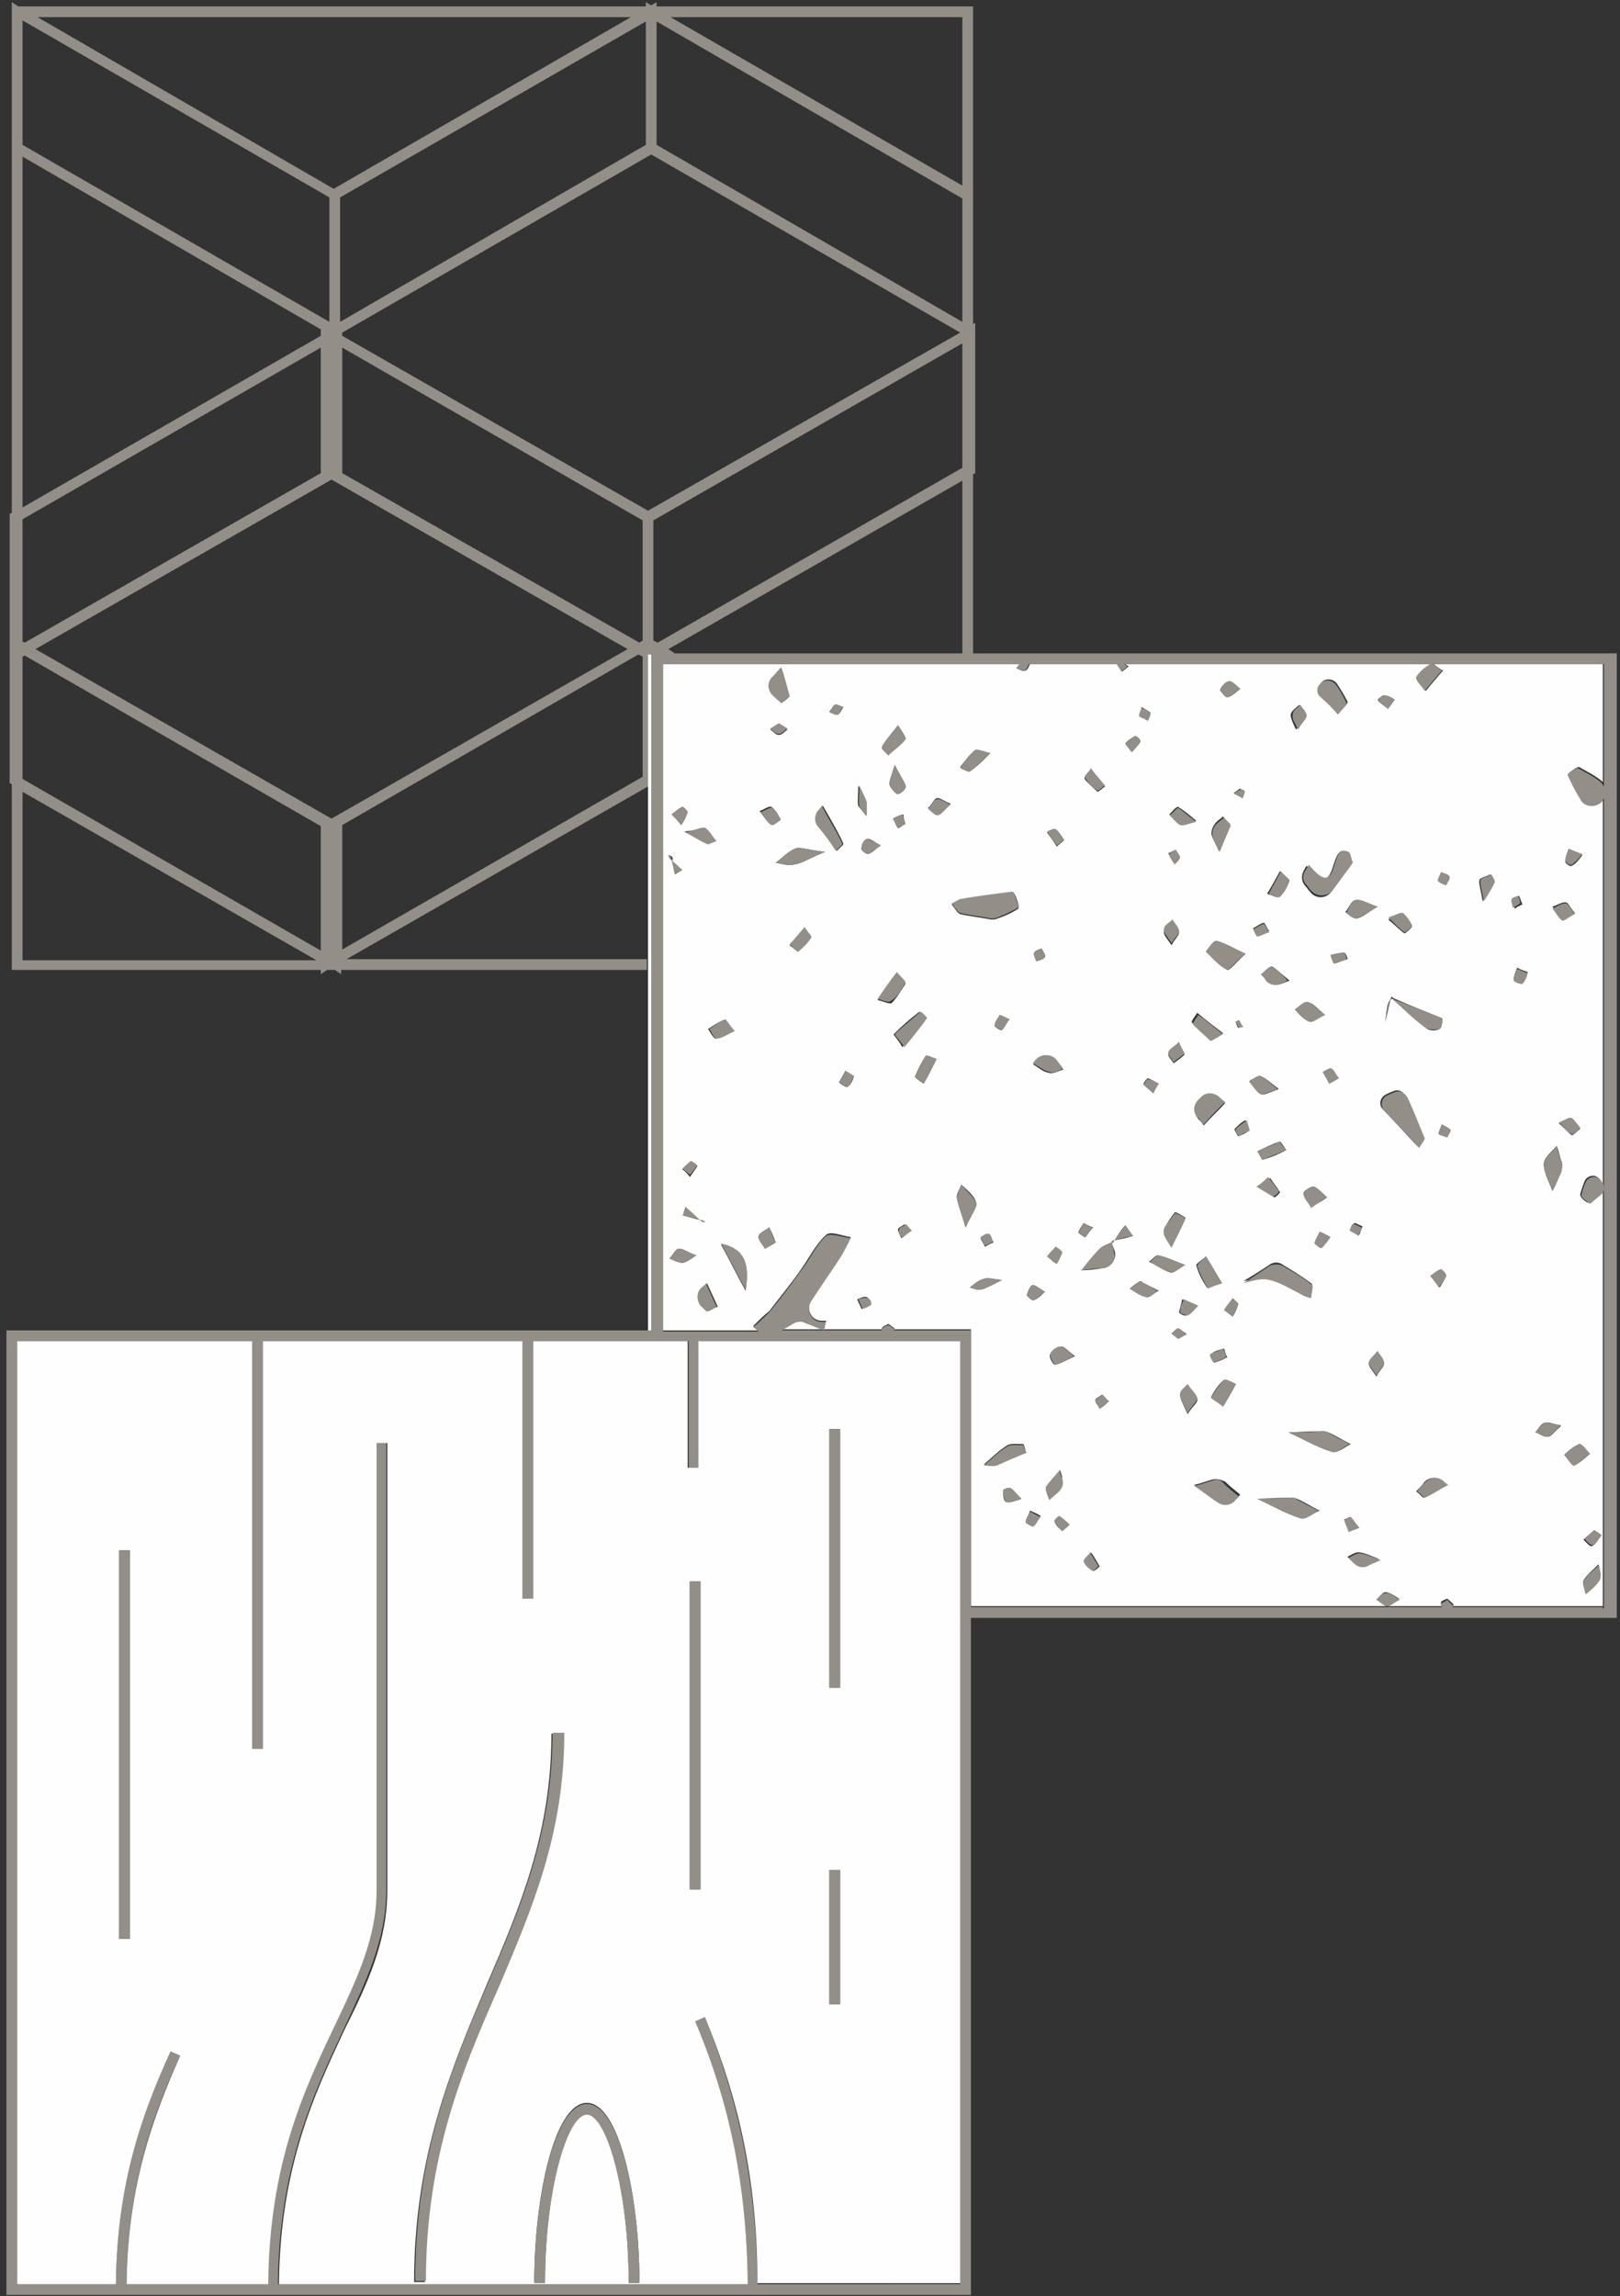 <?xml version="1.0" encoding="UTF-8"?>
<svg xmlns="http://www.w3.org/2000/svg" xmlns:xlink="http://www.w3.org/1999/xlink" x="0px" y="0px" viewBox="0 0 151 214" style="enable-background:new 0 0 151 214;" xml:space="preserve">
<rect x="0" y="0" width="151" height="214" fill="#333333" stroke="none"/>
<g>
	<polygon style="fill:none;" points="2.1,73.8 2.1,89.5 29.5,89.5  "></polygon>
	<polygon style="fill:none;" points="30.9,44.7 3.3,60.5 30.9,76.3 58.5,60.5  "></polygon>
	<polygon style="fill:none;" points="59.9,48.5 31.9,32.4 31.9,44.1 59.6,59.9 59.9,59.7 59.9,59.1  "></polygon>
	<polygon style="fill:none;" points="89.7,18.4 61.2,2 61.2,13.5 89.7,30  "></polygon>
	<polygon style="fill:none;" points="62.9,60.9 89.7,60.9 89.7,44.8 62.3,60.5  "></polygon>
	<polygon style="fill:none;" points="89.7,17.3 89.7,1.6 62.5,1.6  "></polygon>
	<polygon style="fill:none;" points="58.8,1.6 3.5,1.6 31.2,17.6  "></polygon>
	<polygon style="fill:none;" points="2.1,59.8 2.3,59.9 29.9,44.1 29.9,32.4 2.1,48.4  "></polygon>
	<polygon style="fill:none;" points="29.9,30.7 2.1,14.6 2.1,47.2 29.9,31.3  "></polygon>
	<polygon style="fill:none;" points="89.7,43.6 89.7,32 60.9,48.5 60.9,59.1 60.9,59.7 61.3,59.9  "></polygon>
	<polygon style="fill:none;" points="29.9,76.9 2.3,61.1 2.1,61.2 2.1,72.6 29.9,88.6  "></polygon>
	<path style="fill:none;" d="M149.6,73.3V61.9h-0.2V73C149.5,73.1,149.6,73.2,149.6,73.3z"></path>
	<path style="fill:none;" d="M149.6,74.4C149.5,74.4,149.5,74.5,149.6,74.4c-0.1,0.1-0.1,0.1-0.1,0.2v35.9c0,0.1,0,0.2,0,0.4v38.9h0.2V74.2   C149.6,74.3,149.6,74.4,149.6,74.4z"></path>
	<polygon style="fill:none;" points="31.7,30 60.2,13.5 60.2,2 31.7,18.4  "></polygon>
	<polygon style="fill:none;" points="59.9,61.9 59.9,61.3 59.6,61.1 31.9,76.9 31.9,88.6 59.9,72.5  "></polygon>
	<polygon style="fill:none;" points="60.4,73.4 32.3,89.5 60.4,89.5 60.4,73.4  "></polygon>
	<polygon style="fill:none;" points="30.7,30 30.7,18.4 2.1,1.9 2.1,13.5  "></polygon>
	<polygon style="fill:none;" points="60.7,14.3 31.9,31 31.9,31.3 60.4,47.6 89.5,31  "></polygon>
	<path style="fill:#FEFEFE;" d="M149.2,111.2c-0.3,0.3-0.7,0.6-1.1,0.9c-0.1,0.1-0.9-0.5-0.8-0.8c0.1-0.4,0.2-0.7,0.4-1.2   c0.2-0.5,0.9-0.7,1.3-0.3c0,0,0.1,0.1,0.1,0.1c0.1,0.1,0.2,0.3,0.3,0.5V74.6c-0.5,0.7-1.6,0.6-2-0.2c-0.5-0.8-0.8-1.5-1.2-2.3   c0,0,0.8-0.7,1-0.6c0.7,0.4,1.5,0.8,2.1,1.3c0,0,0.1,0.1,0.1,0.1V61.9h-15.8c0.2,0.1,0.5,0.4,0.9,0.6c-0.7,0.8-1.2,1.4-1.6,1.9   c-0.3-0.4-1-1-0.8-1.3c0.2-0.5,0.8-0.9,1.3-1.2h-28.5c0.1,0.1,0.2,0.1,0.3,0.2c-0.2,0.2-0.4,0.3-0.6,0.5c-0.1-0.2-0.3-0.4-0.4-0.7   h-8.2c-0.1,0.2-0.2,0.5-0.4,0.6c-0.3,0.1-0.6-0.1-0.8-0.2c0.1-0.1,0.2-0.3,0.3-0.4H61.8V124h8.9c-0.2-0.1-0.3-0.3-0.5-0.4   c0.5-0.5,1-1,1.5-1.4v0c1-1.3,2-2.5,2.9-3.8c0.8-1.1,1.4-2.4,2.4-3.3c0.4-0.4,1.5,0.1,2.3,0.2c-0.3,0.6-0.6,1.2-0.9,1.7   c-0.9,1.4-1.9,2.8-2.8,4.2c-0.5,0.8,0,1.9,1,1.9c0.1,0,0.3,0,0.4,0c-0.1,0.3-0.1,0.5-0.2,0.8c-0.6-0.2-1.2-0.5-1.8-0.7   c-0.4-0.1-0.8-0.1-1.1,0.1c-0.3,0.2-0.6,0.4-1,0.6h9.3c0,0,0-0.1,0-0.1c0.1-0.2,0.4-0.3,0.6-0.4c0.2,0.1,0.4,0.3,0.6,0.4   c0,0-0.1,0.1-0.1,0.1h7.2v25.8h43.9c0-0.1-0.1-0.2-0.1-0.3c0-0.2,0.4-0.3,0.6-0.4c0.2,0.2,0.5,0.4,0.6,0.6   c-0.1,0.1-0.1,0.1-0.2,0.1h14.1v-38.9C149.4,111,149.3,111.1,149.2,111.2z M134.3,81.3c0.3,0.1,0.7,0.2,0.8,0.4   c0.1,0.2-0.2,0.5-0.3,0.8c-0.3-0.1-0.6-0.2-0.7-0.4C134.1,81.9,134.3,81.6,134.3,81.3z M134.4,94.9c0.1,0,0,0.9-0.2,1   c-0.4,0.2-1,0.2-1.3-0.1c-1.1-0.8-2.1-1.8-3.1-2.7c-0.1,0-0.1,0-0.1-0.1c0,0.1,0,0.1-0.1,0.1c-0.1,0.7-0.3,1.4-0.5,2.2   c0.1-0.5,0.1-1,0.2-1.5c0.1-0.3,0.2-0.5,0.3-0.7c0,0,0,0,0,0c0-0.1,0.1-0.1,0.1-0.2c0.1,0,0.1,0.1,0.1,0.1   C131.4,93.7,132.9,94.3,134.4,94.9z M134.3,118.3c0.1,0,0.5,0.4,0.5,0.6c-0.1,0.3-0.3,0.6-0.6,1.1c-0.4-0.5-0.6-0.8-0.8-1.1   C133.6,118.7,134,118.4,134.3,118.3z M132.7,106c0.1,0.2-0.3,0.6-0.5,0.9c-1.1-1.1-2.1-2.3-3.3-3.5c-0.4-0.4-0.3-1.1,0.3-1.4   c0.2-0.1,0.4-0.2,0.7-0.3c0.4-0.2,0.9,0,1.1,0.5C131.6,103.5,132.2,104.7,132.7,106z M130.8,85.2c0.3,0.2,0.6,0.6,0.8,1.1   c0.1,0.1-0.6,0.7-0.7,0.7c-0.4-0.3-0.8-0.7-1.5-1.3C130.1,85.4,130.6,85.1,130.8,85.2z M129,64.8c0.3,0,0.6,0.3,1,0.4   c-0.3,0.4-0.4,0.6-0.6,0.8c-0.3-0.3-0.6-0.5-1-0.8C128.6,65.1,128.8,64.8,129,64.8z M129,127.1c0,0.3-0.4,0.6-0.7,1.2   c-0.4-0.6-0.8-1-0.7-1.3c0.1-0.4,0.5-0.6,0.8-0.9C128.6,126.4,129,126.7,129,127.1z M126.3,83.9c0.4-0.1,1,0.3,2.1,0.6   c-1,0.6-1.4,1-1.9,1.1c-0.3,0.1-0.8-0.4-1.1-0.6C125.7,84.7,125.9,84,126.3,83.9z M127,114.3c-0.1,0.3-0.2,0.5-0.3,0.8   c-0.3-0.1-0.6-0.3-0.8-0.5c0-0.1,0.2-0.6,0.4-0.6C126.4,114,126.7,114.2,127,114.3z M122.5,110.6c0.4,0.2,0.8,0.7,1.2,1   c-0.4,0.3-0.8,0.5-1.5,0.9c-0.3-0.5-0.7-0.9-0.7-1.3C121.5,111,122.3,110.5,122.5,110.6z M120.7,94.1c0.4-0.3,0.8-0.7,1.2-0.7   c0.5,0.1,0.9,0.6,1.6,1.2c-0.8,0.3-1.2,0.7-1.5,0.6C121.5,95,121.1,94.5,120.7,94.1z M123,114.8c0.5,0.2,0.8,0.4,1,0.5   c-0.3,0.3-0.5,0.7-0.8,1c-0.1,0.1-0.6-0.3-0.6-0.4C122.7,115.5,122.9,115.2,123,114.8z M123.9,101c-0.2-0.4-0.4-0.7-0.6-1.1   c0.3-0.1,0.6-0.4,0.8-0.3c0.3,0.2,0.4,0.6,0.7,0.9C124.5,100.6,124.3,100.8,123.9,101z M124.4,89.8c-0.1,0-0.2-0.4-0.3-0.8   c0.4-0.1,0.8-0.2,1.2-0.2c0.1,0,0.3,0.4,0.3,0.6C125.2,89.5,124.8,89.7,124.4,89.8z M123.2,63.6c0,0,0.1-0.1,0.1-0.1   c0.4-0.3,1-0.2,1.3,0.2c0.4,0.6,0.7,1.1,1,1.7c0.1,0.2-0.6,0.7-0.8,1.1c-0.5-0.5-1-1.1-1.6-1.7C122.8,64.5,122.8,64,123.2,63.6z    M124.8,79.5c0.1-0.2,0.6-0.1,0.8,0c0.2,0.1,0.2,0.5,0.4,1c-0.6,0.8-1.2,1.7-1.9,2.6c-0.5,0.7-1.5,0.7-2,0   c-0.2-0.2-0.3-0.4-0.5-0.6c-0.3-0.4-0.3-0.9-0.1-1.3c0.1-0.2,0.2-0.4,0.3-0.5C124.3,83.6,124,80.4,124.8,79.5z M121.1,65.7   c0.3,0.4,0.6,0.7,0.6,1c0,0.4-0.4,0.7-0.9,1.3c-0.3-0.6-0.5-1.1-0.5-1.4C120.4,66.2,120.9,65.9,121.1,65.7z M119.3,81.2   c0.5,0.5,0.9,0.8,0.8,0.9c-0.2,0.5-0.5,1.1-0.9,1.5c-0.2,0.1-0.7-0.2-1.1-0.3C118.5,82.7,118.8,82.1,119.3,81.2z M117.7,108.1   c-0.1,0-0.3-0.5-0.5-0.8c0.7-0.3,1.4-0.7,2.1-0.9c0.1,0,0.3,0.4,0.6,0.8C119.1,107.6,118.4,107.9,117.7,108.1z M119.3,111.1   c0.1,0-0.4,0.5-0.5,0.5c-0.5-0.3-1-0.6-1.5-0.9c0.3-0.2,0.6-0.5,1.1-0.9C118.7,110.3,119,110.6,119.3,111.1z M119.4,91.7   c-0.5,0.2-1,0-1.3-0.3c-0.2-0.2-0.3-0.4-0.5-0.6c0.3-0.3,0.8-0.8,1-0.7c0.6,0.4,1.1,0.9,1.6,1.3C119.9,91.5,119.7,91.6,119.4,91.7z    M117.8,86c0.1,0,0.3,0.5,0.5,0.8c-0.4,0.2-0.7,0.4-1.1,0.4c-0.1,0-0.3-0.4-0.4-0.7C117.1,86.4,117.4,86.1,117.8,86z M117.5,100.3   c0.5,0.2,0.9,0.6,1.7,1.2c-0.8,0.3-1.4,0.6-1.6,0.5c-0.4-0.3-0.7-0.8-1.1-1.3C116.8,100.6,117.3,100.2,117.5,100.3z M116.4,105.4   c-0.3,0.2-0.6,0.4-1,0.5c-0.1-0.2-0.4-0.6-0.3-0.7c0.3-0.3,0.6-0.6,1-0.8C116.2,104.7,116.3,104.9,116.4,105.4z M111.6,102.7   c0.1-0.1,0.3-0.3,0.4-0.4c0.4-0.4,1.1-0.4,1.6,0c0.2,0.2,0.4,0.3,0.6,0.5c-0.6,0.7-1.3,1.3-2,2.1c-0.1-0.2-0.3-0.4-0.5-0.6   C111.3,103.8,111.2,103.1,111.6,102.7z M111.6,121.7c-0.4,0.4-0.7,0.7-1,0.9c-0.2,0.1-0.7-0.2-0.7-0.3c0.1-0.4,0.2-0.8,0.3-1.2   C110.7,121.3,111,121.4,111.6,121.7z M112.4,117.1c0.5,0.8,0.9,1.5,1.5,2.5c-0.7,0.2-1.3,0.5-1.4,0.4c-0.4-0.6-0.8-1.3-1-2.1   C111.6,117.7,112.1,117.4,112.4,117.1z M112.9,126.2c0.3-0.3,0.8-0.4,1.2-0.5c0.1,0.3,0.1,0.5,0.3,0.8c-0.4,0.2-0.8,0.4-1.2,0.5   C113,126.8,112.8,126.3,112.9,126.2z M114.1,128.6c0.1-0.1,0.8,0.3,1.1,0.4c-0.4,0.7-0.7,1.3-1.2,2.1c-0.4-0.4-1.2-0.8-1.1-0.9   C113.2,129.6,113.6,129,114.1,128.6z M114.9,122.7c-0.3-0.2-0.5-0.4-0.8-0.6c0.3-0.3,0.5-0.7,0.8-1.1c0.3,0.3,0.6,0.5,0.5,0.6   C115.3,122,115.1,122.4,114.9,122.7z M115.2,95.2c0.1,0,0.2-0.1,0.3-0.1c0.1,0.2,0.2,0.4,0.3,0.6c-0.1,0-0.3,0.1-0.4,0.1   C115.3,95.6,115.2,95.4,115.2,95.2z M116,73.7c0,0.3-0.1,0.5-0.2,0.7c-0.2-0.2-0.4-0.3-0.8-0.5c0.2-0.1,0.4-0.3,0.6-0.4   C115.7,73.6,116,73.7,116,73.7z M114.6,63.5c0.3,0,0.6,0.4,1,0.7c-0.5,0.4-0.8,0.7-1.2,0.8c-0.2,0-0.7-0.6-0.6-0.8   C113.9,63.9,114.3,63.5,114.6,63.5z M113.4,76.6c0.2-0.2,0.4-0.3,0.6-0.5c0.2,0.3,0.6,0.6,0.6,0.8c-0.1,0.6-0.4,1.2-1,2.4   c-0.2-0.5-0.5-1-0.6-1.3C112.8,77.6,113,77,113.4,76.6z M113.4,87.7c0.8,0.2,1.6,0.7,2.7,1.2c-0.9,0.8-1.5,1.6-1.7,1.5   c-0.8-0.4-1.3-1.1-2-1.7C112.7,88.3,113.2,87.6,113.4,87.7z M114,96.3c-0.6,0.4-1,0.7-1.2,0.6c-0.6-0.5-1.2-1-1.7-1.6   c-0.1-0.1,0.3-0.6,0.5-0.9C112.4,95.1,113.1,95.6,114,96.3z M109.8,75.2c0.5,0.3,1,0.7,1.7,1.3c-0.8,0.2-1.2,0.5-1.5,0.3   c-0.4-0.2-0.7-0.6-1-0.9C109.2,75.7,109.6,75.2,109.8,75.2z M109.5,113c0.1-0.1,1,0.5,1,0.5c-0.3,0.7-0.6,1.4-1.3,2.7   c-0.2-0.3-0.4-0.6-0.5-0.8c-0.2-0.4-0.3-0.8,0-1.2C108.9,113.8,109.2,113.4,109.5,113z M108.9,98.2c0.1-0.3,0.5-0.5,1-1   c0.2,0.5,0.5,0.9,0.5,1.1c-0.3,0.3-0.6,0.5-1,0.8C109.2,98.8,108.8,98.4,108.9,98.2z M109.6,79.2c0.1,0.3,0.3,0.5,0.4,0.7   c-0.1,0.2-0.3,0.5-0.5,0.6c-0.2-0.3-0.4-0.6-0.6-1C109.1,79.5,109.3,79.3,109.6,79.2z M109.3,85.8c0.2,0.4,0.6,0.7,0.6,1.1   c0,0.3-0.4,0.6-0.7,1.2c-0.4-0.6-0.8-1-0.7-1.3C108.5,86.3,109,86.1,109.3,85.8z M106.4,65.9c0.3,0.2,0.6,0.3,0.8,0.5   c0.1,0.2-0.1,0.5-0.2,0.7c-0.3-0.2-0.6-0.2-0.8-0.4C106.2,66.5,106.4,66.2,106.4,65.9z M108,101c-0.3,0.4-0.4,0.7-0.5,0.9   c-0.3-0.3-0.6-0.5-0.9-0.8c-0.1-0.1,0.3-0.6,0.4-0.6C107.3,100.6,107.6,100.8,108,101z M105.8,68.6c0.1,0,0.6,0.5,0.5,0.5   c-0.2,0.4-0.5,0.6-0.8,1c-0.3-0.4-0.6-0.8-0.6-0.8C105.1,69,105.5,68.8,105.8,68.6z M104.9,114.2c0.2,0.3,0.4,0.6,0.7,1   c-0.6,0.2-1.2,0.3-1.7,0.4C104.2,115.1,104.5,114.6,104.9,114.2z M103.6,115.7c0.1,0,0.1-0.1,0.3-0.1c-0.1,0.1-0.1,0.1-0.1,0.2   c-0.1,0-0.1,0-0.1,0.1V115.7z M101.7,71.7c0.4,0.5,0.8,0.9,1.3,1.6c-0.3,0.2-0.6,0.5-0.7,0.5c-0.4-0.4-0.9-0.8-1.2-1.2   C101,72.4,101.5,72,101.7,71.7z M98.4,77.3c0.3,0.2,0.5,0.6,0.8,1c-0.3,0.3-0.5,0.4-0.7,0.6c-0.3-0.5-0.6-0.9-0.9-1.3   C97.8,77.4,98.2,77.2,98.4,77.3z M96.4,88.8c0.1-0.2,0.4-0.3,0.7-0.4c0.1,0.3,0.4,0.6,0.3,0.8c-0.1,0.2-0.5,0.3-0.8,0.4   C96.5,89.3,96.3,89,96.4,88.8z M96.6,98.8c0.5-0.6,1.4-0.5,1.9,0.1c0.2,0.3,0.4,0.5,0.6,0.8c-0.4,0.1-0.9,0.4-1.3,0.3   c-0.6-0.1-1-0.5-1.5-0.8C96.4,99,96.5,98.9,96.6,98.8z M99,116.7c-0.1,0.4-0.3,0.7-0.5,1.1c-0.5-0.3-0.6-0.5-0.9-0.7   c0.3-0.3,0.6-0.6,0.8-0.9C98.6,116.4,99,116.6,99,116.7z M94.9,84.7c-0.6,0.4-1.3,0.7-1.9,0.9c-0.2,0.1-0.4,0.1-0.6,0.1   c-1.1-0.2-2-0.3-2.9-0.5c-0.3-0.1-0.5-0.6-0.8-0.9c0.3-0.1,0.5-0.4,0.8-0.4c1.6-0.3,3.3-0.5,4.9-0.7C94.6,83.1,95.1,84.6,94.9,84.7   z M94.1,95c-0.3,0.3-0.4,0.7-0.7,1c-0.1,0.1-0.7-0.3-0.7-0.4c0.1-0.4,0.3-0.7,0.5-1C93.6,94.8,93.8,94.9,94.1,95z M92.6,115.8   c-0.3,0.1-0.6,0.3-0.8,0.4c-0.1-0.3-0.3-0.5-0.4-0.8c0.3-0.1,0.6-0.3,0.8-0.3C92.4,115.1,92.4,115.5,92.6,115.8z M84.4,76.8   c-0.3,0.1-0.4,0.3-0.7,0.4c-0.2-0.3-0.3-0.6-0.4-0.9c0.3-0.1,0.6-0.2,0.9-0.4C84.2,76.2,84.3,76.5,84.4,76.8z M80.8,78.2   c0.3-0.1,0.7,0.3,1.3,0.6c-0.6,0.4-0.8,0.7-1.2,0.8c-0.2,0-0.7-0.4-0.6-0.5C80.3,78.7,80.5,78.3,80.8,78.2z M80,75.1   c-0.1-0.4,0-0.8,0-1.9c0.4,0.9,0.6,1.3,0.7,1.6c0.1,0.4,0,0.8,0,1.2C80.5,75.7,80.2,75.4,80,75.1z M76.3,75.6   c0.1-0.2,0.2-0.3,0.4-0.5c0.8,1.4,1.4,2.4,1.9,3.5c0.1,0.1-0.4,0.5-0.6,0.7c-0.6-0.8-1.1-1.5-1.7-2.3C76,76.5,76,76,76.3,75.6z    M90.9,69.9c0.1-0.1,0.7,0.1,1.4,0.3c-0.8,0.8-1.3,1.3-1.9,1.7c-0.1,0.1-0.6-0.2-0.9-0.4C89.9,71,90.3,70.4,90.9,69.9z M87.3,74.4   c0.3-0.1,0.7,0.3,1.3,0.5c-0.5,0.5-0.8,0.9-1.2,1c-0.3,0.1-0.6-0.4-0.9-0.6C86.8,75.1,87,74.5,87.3,74.4z M83.7,67.6   c0.4,0.6,0.8,1.2,0.7,1.3c-0.4,0.5-1.1,1-1.6,1.5c-0.3-0.3-0.7-0.7-0.6-0.7C82.5,69,83.1,68.4,83.7,67.6z M77.8,65.7   c0.2-0.1,0.5,0.1,0.8,0.2c-0.1,0.2-0.3,0.6-0.5,0.7c-0.2,0.1-0.5-0.2-0.8-0.3C77.5,66.2,77.6,65.8,77.8,65.7z M71.9,63.2   c0.3-0.3,0.7-0.7,0.9-1c0.3,0.7,0.4,1.5,0.8,2.7c-0.2,0.2-0.8,0.7-0.8,0.6c-0.2-0.2-0.5-0.4-0.7-0.7C71.6,64.4,71.5,63.7,71.9,63.2   z M83.4,71.3c0.7,1.4,1.1,1.8,1,2.1c0,0.2-0.6,0.7-0.8,0.6c-0.3-0.2-0.6-0.6-0.7-0.9C82.9,72.7,83.1,72.3,83.4,71.3z M72.6,67.5   c0.3,0.2,0.5,0.3,0.8,0.5c-0.3,0.2-0.5,0.5-0.8,0.5c-0.3,0-0.5-0.3-0.8-0.5C72.1,67.8,72.3,67.6,72.6,67.5z M72.7,76.3   c-0.3,0.2-0.7,0.6-0.9,0.5c-0.3-0.2-0.5-0.6-1-1.2c0.5-0.2,0.9-0.5,1.1-0.4C72.3,75.5,72.5,75.9,72.7,76.3z M74.1,79.1   c0.4-0.2,1.1,0.1,2.8,0.3c-1.7,0.7-2.2,1.1-3,1.2c-0.5,0.1-1.1-0.1-1.6-0.2C72.9,80,73.4,79.4,74.1,79.1z M75.6,87.4   c-0.3,0.4-0.8,0.9-1.2,1.3c-0.1,0-0.5-0.4-0.8-0.6c0.4-0.5,0.8-0.9,1.4-1.6C75.3,86.9,75.7,87.3,75.6,87.4z M63.6,81.1   c-0.3,0.1-0.5,0.3-0.7,0.4c-0.1-0.4-0.1-0.9-0.3-1.3C62.9,80.5,63.2,80.8,63.6,81.1z M62.4,80c0-0.1-0.1-0.2-0.1-0.3   c0.1,0,0.2,0.1,0.3,0.1c0.1,0.1,0.1,0.2,0.1,0.4C62.5,80.1,62.5,80.1,62.4,80z M63.5,76.9c-0.5-0.6-0.7-0.8-0.9-1   c0.3-0.2,0.6-0.5,1-0.7c0.1,0,0.5,0.4,0.5,0.5C63.9,76.1,63.7,76.5,63.5,76.9z M65.7,77.2c0.4,0.3,0.6,0.8,1,1.2   c-0.3,0.1-0.6,0.3-0.8,0.2c-0.5-0.2-1-0.5-2.1-1.1C65,77.4,65.5,77.1,65.7,77.2z M68.4,96.1c-0.6,0.3-1.2,0.6-1.7,0.7   c-0.2,0-0.5-0.6-0.7-0.9c0.5-0.3,1-0.7,1.5-0.8C67.7,95,68,95.6,68.4,96.1z M65.7,113.9c-0.1,0-0.1,0-0.2,0   c-0.1-0.1-0.2-0.2-0.3-0.2C65.3,113.7,65.5,113.7,65.7,113.9C65.6,113.8,65.7,113.8,65.7,113.9z M63.9,112.5   c0.4,0.4,0.9,0.8,1.3,1.2c-0.5-0.1-1-0.3-1.5-0.4C63.7,113,63.8,112.8,63.9,112.5z M63.6,109c0.3-0.3,0.5-0.6,0.8-0.7   c0.1-0.1,0.5,0.2,0.6,0.4c-0.2,0.3-0.4,0.6-0.7,1C64,109.3,63.8,109.1,63.6,109z M63.6,117.7c-0.4,0-0.8-0.3-1.2-0.4   c0.3-0.3,0.5-0.8,0.8-0.9c0.4-0.1,0.8,0.3,1.7,0.6C64.3,117.4,63.9,117.7,63.6,117.7z M65.9,122.2c-0.2-0.1-0.4-0.3-0.5-0.5   c-0.4-0.5-0.4-1.2,0.1-1.7c0.1-0.1,0.3-0.2,0.4-0.4c0.4,0.9,0.7,1.5,1,2.2C66.5,121.9,66,122.3,65.9,122.2z M69.5,120.3   c-0.8-1.4-1.5-2.9-2.3-4.3C69.7,116.4,69.8,118.2,69.5,120.3z M71.3,116.4c-0.2-0.4-0.6-0.8-0.6-1.2c0.1-0.3,0.6-0.5,1-0.8   c0.2,0.4,0.4,0.8,0.6,1.4C72,116,71.6,116.2,71.3,116.4z M79,101.3c-0.1,0.1-0.5-0.2-0.8-0.4c0.2-0.4,0.4-0.7,0.6-1.1   c0.4,0.3,0.8,0.5,0.8,0.5C79.5,100.7,79.3,101.1,79,101.3z M81.1,121.6c-0.2,0.2-0.5,0.3-0.8,0.4c-0.1-0.3-0.3-0.6-0.4-0.9   c0.3-0.1,0.6-0.3,0.9-0.2C81,121,81.2,121.5,81.1,121.6z M81.8,93.2c0.5-0.8,1-1.5,1.8-2.5c0.4,0.4,0.8,0.8,0.8,1   c-0.4,0.6-0.8,1.3-1.3,1.8C82.9,93.6,82.2,93.3,81.8,93.2z M83.3,96.4c0.8-0.8,1.6-1.5,2.4-2.1c0,0,0.7,0.6,0.6,0.6   c-0.6,0.9-1.3,1.7-2.2,2.7C83.8,97,83.3,96.5,83.3,96.4z M84,115.4c-0.1-0.3-0.3-0.6-0.3-0.8c0-0.2,0.4-0.3,0.6-0.5   c0.1,0.2,0.3,0.4,0.5,0.6C84.6,114.9,84.3,115.1,84,115.4z M86.1,101c-0.3-0.2-0.9-0.6-0.8-0.7c0.3-0.7,0.6-1.3,1-1.9   c0.1-0.1,0.6,0.2,1,0.3C86.8,99.7,86.5,100.3,86.1,101z M89.2,111.7c-0.1-0.4,0.3-0.9,0.4-1.3c0.5,0.5,1.2,1,1.4,1.7   c0.1,0.4-0.4,1-1,2.3C89.6,113,89.3,112.3,89.2,111.7z M90.4,120c0.4-0.3,0.8-0.7,1.3-0.8c0.3-0.1,0.8,0,1.7,0.1   c-1,0.5-1.5,0.8-2,0.9C91.1,120.2,90.8,120.1,90.4,120z M91.7,136.5c0.7-0.6,1.4-1.3,2.2-1.8c0.4-0.2,1-0.1,1.5-0.1   c0.1,0.2,0.1,0.4,0.2,0.6c-1,0.4-1.9,0.9-2.8,1.2C92.4,136.6,92,136.5,91.7,136.5z M93.8,140c-0.3-0.1-0.3-0.7-0.3-1.1   c0-0.1,0.6-0.3,0.7-0.2c0.3,0.2,0.6,0.6,1,1C94.6,139.9,94.1,140.1,93.8,140z M96.3,142.2c-0.1,0.1-0.7-0.3-0.7-0.4   c0.1-0.4,0.3-0.6,0.4-1c0.5,0.2,0.7,0.3,1,0.5C96.7,141.6,96.6,142,96.3,142.2z M96.3,121.2c-0.1,0-0.6-0.4-0.6-0.5   c0.1-0.3,0.3-0.8,0.5-0.9c0.3-0.1,0.6,0.3,1.2,0.6C96.9,120.9,96.6,121.1,96.3,121.2z M97.5,138.6c0.3-0.5,0.8-0.9,1.3-1.6   c0.1,0.3,0.2,0.5,0.2,0.8c0.1,0.4,0,0.9-0.3,1.2c-0.3,0.3-0.6,0.5-0.9,0.8C97.7,139.4,97.4,138.9,97.5,138.6z M99,142.7   c-0.3-0.3-0.6-0.5-0.7-0.9c-0.1-0.1,0.4-0.5,0.4-0.5c0.4,0.2,0.6,0.5,1,0.8C99.4,142.4,99,142.7,99,142.7z M98.3,127.2   c-0.1,0-0.6-0.7-0.4-1c0.1-0.3,0.6-0.7,1-0.7c0.3,0,0.6,0.4,1.3,0.9C99.3,126.8,98.9,127.1,98.3,127.2z M101,114   c0.4,0.2,0.6,0.3,0.9,0.4c-0.3,0.3-0.5,0.6-0.7,0.9c-0.1,0.1-0.5-0.3-0.7-0.4C100.6,114.6,100.8,114.3,101,114z M101.9,146.4   c-0.3-0.3-0.7-0.5-0.8-0.9c-0.1-0.2,0.4-0.5,0.6-0.8c0.3,0.4,0.5,0.8,0.8,1.3C102.3,146.2,101.9,146.5,101.9,146.4z M102.5,131.3   c-0.1-0.3-0.4-0.5-0.4-0.8c0-0.2,0.4-0.3,0.6-0.5c0.2,0.2,0.4,0.4,0.6,0.6C103.1,130.9,102.8,131.1,102.5,131.3z M102.8,118.2   c-0.7,0.1-1.4,0.2-2,0.2c0.6-0.7,1.1-1.4,1.7-2c0.3-0.3,0.7-0.4,1.1-0.6c0.1,0.3,0.2,0.5,0.3,0.8   C104.1,117.3,103.6,118.1,102.8,118.2z M106.9,120.9c-0.6-0.1-1.1-0.5-1.6-0.8c0.3-0.2,0.6-0.5,1-0.7c0.6,0.4,1.2,0.6,1.7,0.9   C107.6,120.5,107.2,120.9,106.9,120.9z M107.1,117.6c0.3-0.2,0.6-0.6,0.8-0.6c0.6,0.2,1.3,0.4,2.5,0.9c-0.8,0.5-1.2,0.8-1.3,0.7   C108.4,118.4,107.8,117.9,107.1,117.6z M109.2,124.3c0.2-0.2,0.5-0.5,0.6-0.5c0.3,0.1,0.5,0.4,0.8,0.5c-0.3,0.2-0.5,0.3-0.8,0.4   C109.6,124.6,109.4,124.4,109.2,124.3z M110,130c0-0.3,0.5-0.6,0.7-0.9c0.3,0.4,0.8,0.8,0.9,1.3c0.1,0.3-0.4,0.6-0.9,1.4   C110.3,130.9,110,130.4,110,130z M115.1,139.8c-0.4,0.4-1,0.5-1.5,0.2c-0.8-0.5-1.5-1.1-2.3-1.6c0.5-0.1,1-0.3,1.7-0.5   c0.4-0.1,0.8,0,1.2,0.2c0.4,0.4,0.9,0.8,1.4,1.2C115.4,139.5,115.3,139.7,115.1,139.8z M118.3,117.9c0.4-0.3,0.9-0.3,1.3,0   c1,0.6,1.8,1.1,2.6,1.7c0.3,0.2,0,0.9,0,1.3c-0.3-0.1-0.6-0.3-1-0.4c-1-0.4-1.9-1-2.9-1.3c-0.8-0.2-1.6,0.1-2.4,0.2   C116.6,119,117.4,118.5,118.3,117.9z M121.2,141.5c-1.3-0.4-2.7-1.2-4-1.8c0.8,0,1.6-0.1,3.1-0.1c0.2,0,0.4,0,0.6,0.1   c0.5,0.2,1.3,0.7,2.1,1.1C122.4,141,121.7,141.7,121.2,141.5z M124.1,135.3c-1.3-0.4-2.7-1.2-4-1.8c0.8,0,1.6-0.1,3.1-0.1   c0.2,0,0.4,0,0.6,0.1c0.5,0.2,1.3,0.7,2.1,1.1C125.3,134.9,124.6,135.5,124.1,135.3z M125.9,141.4c0.3,0.3,0.5,0.7,0.8,1   c-0.3,0.1-0.5,0.2-1,0.3c-0.1-0.4-0.3-0.7-0.4-1.1C125.5,141.6,125.9,141.3,125.9,141.4z M126.1,145.6c-0.2-0.2-0.3-0.3-0.5-0.5   c0.4-0.2,0.8-0.5,1.2-0.4c0.6,0.1,1.2,0.4,1.7,0.6c-0.4,0.1-0.7,0.3-1.1,0.5C127.1,146.1,126.5,146,126.1,145.6z M129.3,149.7   c-0.3,0-0.6-0.4-1-0.6c0.3-0.3,0.6-0.7,0.8-0.7c0.4,0,0.8,0.3,1.3,0.6C129.9,149.4,129.6,149.7,129.3,149.7z M132.7,139.6   c-0.1,0-0.4-0.4-0.7-0.6c0.3-0.3,0.6-0.6,0.8-0.9c0.4-0.4,1.1-0.5,1.6-0.1c0.1,0.1,0.3,0.2,0.5,0.4   C134.2,138.8,133.4,139.3,132.7,139.6z M134.9,106c-0.3-0.1-0.7-0.2-0.8-0.3c0-0.3,0.2-0.6,0.3-0.9c0.3,0.2,0.6,0.3,0.8,0.5   C135.2,105.4,135,105.8,134.9,106z M149.2,143.2c-0.3,0.3-0.4,0.7-0.8,0.9c-0.2,0.1-0.6-0.4-0.8-0.6c0.3-0.3,0.6-0.5,0.9-0.8   C148.8,142.9,149,143,149.2,143.2z M146.2,79.2c0.4,0.1,0.8,0.3,1.3,0.5c-0.4,0.5-0.6,0.8-1,1c-0.1,0.1-0.6-0.2-0.6-0.4   C145.9,79.9,146.1,79.5,146.2,79.2z M145.9,84.1c0.3,0,0.5,0.6,0.9,1c-0.5,0.3-1,0.7-1.2,0.6c-0.4-0.3-0.6-0.8-0.9-1.2   C145.1,84.4,145.5,84.1,145.9,84.1z M139.2,82.3c-0.1,0.4-0.4,0.8-1,1.7c-0.2-1.2-0.4-1.7-0.3-2c0.1-0.2,0.6-0.3,1-0.5   C139.1,81.8,139.3,82.1,139.2,82.3z M141,83.8c0-0.1,0.3-0.2,0.6-0.3c0.1,0.3,0.2,0.5,0.3,0.8c-0.2,0.1-0.5,0.2-0.7,0.4   C141,84.3,140.9,84,141,83.8z M141.9,91.6c-0.1,0.1-0.8-0.2-0.8-0.3c0-0.4,0.2-0.7,0.3-1.1c0.4,0.2,0.7,0.3,1,0.4   C142.3,91,142.2,91.4,141.9,91.6z M144.3,133.9c-0.4,0.1-0.8-0.3-1.2-0.4c0.3-0.3,0.5-0.8,0.9-0.9c0.3-0.1,0.8,0.1,1.5,0.3   C144.9,133.4,144.6,133.9,144.3,133.9z M145.5,109.3c-0.3,0.6-0.5,1.2-0.8,1.7c-0.3-0.8-0.8-1.7-0.8-2.5c0-0.6,0.7-1.1,1.2-1.7   c0.2,0.5,0.3,1.1,0.5,1.6C145.6,108.7,145.6,109,145.5,109.3z M145.3,104.7c0.6-0.2,1-0.5,1.2-0.4c0.3,0.1,0.5,0.6,0.8,0.9   c-0.3,0.2-0.6,0.6-0.8,0.6C146.2,105.6,145.9,105.2,145.3,104.7z M145.8,135.6c0.4-0.4,0.9-0.8,1.4-1c0.1-0.1,0.5,0.5,1,0.9   c-0.6,0.5-1,0.9-1.5,1.1C146.5,136.6,146.2,135.9,145.8,135.6z M149.1,147.2c-0.3,0.5-0.8,0.9-1.3,1.3c-0.1-0.4-0.3-0.9-0.2-1.2   c0.3-0.5,0.8-0.9,1.4-1.5C149.1,146.4,149.3,146.9,149.1,147.2z"></path>
	<polygon style="fill:#FEFEFE;" points="60.8,61 60.4,61 60.4,73.4 60.4,89.5 60.4,90.5 60.4,124 60.8,124  "></polygon>
	<path style="fill:#938F88;" d="M150.6,60.9H90.7V44.2l0.2-0.1V30.1l-0.2,0.1V17.9V0.6H61.2V0.2l-0.5,0.3l-0.5-0.3v0.4H1.7L1.1,0.2v0.4V14   v33.8l-0.2,0.1v11.2v2.7v11.2l0.2,0.1v17.3h28.8v0.4l0.6-0.4h0.7l0.6,0.4v-0.4h28.5v-1H32.3l28.1-16.1h0V61h0.3v63h-0.3H0.6v89.9   h89.9v-63.1h60.2V60.9z M30.7,18.4V30L2.1,13.5V1.9L30.7,18.4z M60.4,47.6L31.9,31.3V31l28.8-16.6L89.5,31L60.4,47.6z M61.2,2   l28.5,16.5V30L61.2,13.5V2z M60.2,13.5L31.7,30V18.4L60.2,2V13.5z M30.9,76.3L3.3,60.5l27.6-15.8l27.6,15.8L30.9,76.3z M29.9,44.1   L2.3,59.9l-0.2-0.1V48.4l27.8-16V44.1z M2.1,61.2l0.2-0.1l27.6,15.9v11.6l-27.8-16V61.2z M31.9,76.9l27.6-15.9l0.4,0.2v0.6v10.6   l-28,16.1V76.9z M59.6,59.9L31.9,44.1V32.4l28,16.1v10.6v0.6L59.6,59.9z M60.9,59.1V48.5L89.7,32v11.6L61.3,59.9l-0.4-0.2V59.1z    M89.7,60.9H62.9l-0.6-0.4l27.4-15.7V60.9z M89.7,17.3L62.5,1.6h27.2V17.3z M58.8,1.6l-27.7,16L3.5,1.6H58.8z M2.1,14.6l27.8,16.1   v0.6l-27.8,16V14.6z M2.1,73.8l27.4,15.7H2.1V73.8z M70.6,212.8c-0.1-11.4-2.7-19.3-4.9-24.8l-0.9,0.4c2.2,5.5,4.8,13.2,4.9,24.5   H25.9c0.1-10.9,3.3-17.7,6.1-23.7c2.1-4.5,4-8.4,4-13v-41.7h-1v41.7c0,4.5-1.8,8.2-3.9,12.6c-2.9,6.1-6.1,13-6.2,24.1H11.8   c0.1-9.3,2.4-15.7,5-21.3l-0.9-0.4c-2.6,5.7-5,12.2-5.1,21.7H1.6V125h21.9v38h1v-38h24.2v24h1v-24h14.5v11.8h1V125h24.3v87.9H70.6z    M149.4,149.8h-14.1c0.1,0,0.1-0.1,0.2-0.1c-0.2-0.2-0.5-0.4-0.6-0.6c-0.2,0.2-0.6,0.3-0.6,0.4c0,0.1,0,0.2,0.1,0.3H90.5V124h-7.2   c0,0,0.1-0.1,0.1-0.1c-0.2-0.2-0.4-0.3-0.6-0.4c-0.3,0.1-0.5,0.2-0.6,0.4c0,0,0,0,0,0.1h-9.3c0.3-0.2,0.7-0.4,1-0.6   c0.3-0.2,0.8-0.3,1.1-0.1c0.6,0.2,1.2,0.5,1.8,0.7c0.1-0.3,0.1-0.5,0.2-0.8c-0.1,0-0.3,0-0.4,0c-1,0-1.5-1.1-1-1.9   c0.9-1.4,1.9-2.8,2.8-4.2c0.3-0.5,0.6-1.1,0.9-1.7c-0.8-0.1-1.9-0.5-2.3-0.2c-1,0.9-1.5,2.2-2.4,3.3c-0.9,1.3-1.9,2.6-2.9,3.8v0   c-0.5,0.5-1,1-1.5,1.4c0.1,0.1,0.3,0.2,0.5,0.4h-8.9V61.9H95c-0.1,0.1-0.2,0.3-0.3,0.4c0.3,0.1,0.6,0.2,0.8,0.2   c0.2-0.1,0.3-0.4,0.4-0.6h8.2c0.1,0.3,0.3,0.4,0.4,0.7c0.2-0.2,0.4-0.3,0.6-0.5c-0.1-0.1-0.2-0.1-0.3-0.2h28.5   c-0.5,0.3-1,0.7-1.3,1.2c-0.1,0.3,0.5,0.8,0.8,1.3c0.4-0.5,0.9-1.1,1.6-1.9c-0.3-0.2-0.6-0.5-0.9-0.6h15.8h0.2v11.4   c-0.1-0.1-0.1-0.2-0.2-0.3c0,0-0.1-0.1-0.1-0.1c-0.6-0.5-1.4-0.9-2.1-1.3c-0.2-0.1-1,0.6-1,0.6c0.3,0.7,0.7,1.5,1.2,2.3   c0.4,0.8,1.5,0.8,2,0.2c0,0,0.1-0.1,0.1-0.1c0,0,0,0,0,0c0-0.1,0.1-0.1,0.1-0.2v75.5H149.4z"></path>
	<path style="fill:#938F88;" d="M121.7,82.4c0.2,0.2,0.3,0.4,0.5,0.6c0.5,0.6,1.5,0.6,2,0c0.6-0.9,1.3-1.7,1.9-2.6c-0.2-0.5-0.2-0.9-0.4-1   c-0.2-0.1-0.7-0.2-0.8,0c-0.8,1-0.5,4.1-2.9,1.2c-0.1,0.2-0.2,0.3-0.3,0.5C121.4,81.5,121.4,82,121.7,82.4z"></path>
	<path style="fill:#938F88;" d="M89.5,83.8c-0.3,0.1-0.5,0.3-0.8,0.4c0.3,0.3,0.5,0.8,0.8,0.9c0.9,0.2,1.8,0.3,2.9,0.5c0.2,0,0.4,0,0.6-0.1   c0.5-0.2,1.2-0.5,1.9-0.9c0.1-0.1-0.4-1.5-0.5-1.5C92.8,83.3,91.1,83.5,89.5,83.8z"></path>
	<path style="fill:#938F88;" d="M130,101.8c-0.3,0.1-0.5,0.2-0.7,0.3c-0.5,0.2-0.7,0.9-0.3,1.4c1.1,1.2,2.2,2.3,3.3,3.5   c0.1-0.3,0.5-0.7,0.5-0.9c-0.5-1.2-1-2.5-1.6-3.8C130.9,101.8,130.4,101.6,130,101.8z"></path>
	<path style="fill:#938F88;" d="M118.3,119.3c1,0.2,1.9,0.8,2.9,1.3c0.3,0.2,0.6,0.3,1,0.4c0-0.4,0.3-1.2,0-1.3c-0.7-0.6-1.6-1.1-2.6-1.7   c-0.4-0.2-0.9-0.2-1.3,0c-0.9,0.6-1.6,1.1-2.4,1.6C116.7,119.4,117.5,119.1,118.3,119.3z"></path>
	<path style="fill:#938F88;" d="M113,138c-0.7,0.2-1.2,0.4-1.7,0.5c0.8,0.5,1.5,1.1,2.3,1.6c0.5,0.3,1.1,0.2,1.5-0.2c0.1-0.2,0.3-0.3,0.4-0.4   c-0.5-0.4-1-0.8-1.4-1.2C113.8,137.9,113.4,137.8,113,138z"></path>
	<path style="fill:#938F88;" d="M120.3,139.6c-1.5,0.1-2.2,0.1-3.1,0.1c1.3,0.6,2.7,1.4,4,1.8c0.5,0.2,1.2-0.5,1.7-0.7   c-0.8-0.4-1.6-0.8-2.1-1.1C120.7,139.6,120.5,139.6,120.3,139.6z"></path>
	<path style="fill:#938F88;" d="M123.8,133.5c-0.2-0.1-0.4-0.1-0.6-0.1c-1.5,0.1-2.2,0.1-3.1,0.1c1.3,0.6,2.7,1.4,4,1.8   c0.5,0.2,1.2-0.5,1.7-0.7C125.1,134.2,124.2,133.8,123.8,133.5z"></path>
	<path style="fill:#938F88;" d="M103.6,115.8c-0.4,0.2-0.8,0.3-1.1,0.6c-0.6,0.6-1.2,1.3-1.7,2c0.7-0.1,1.4-0.2,2-0.2c0.8-0.1,1.3-0.8,1-1.6   C103.8,116.3,103.7,116.1,103.6,115.8z"></path>
	<path style="fill:#938F88;" d="M116.1,88.9c-1.1-0.5-1.9-1-2.7-1.2c-0.3-0.1-0.7,0.6-1,1c0.6,0.6,1.2,1.3,2,1.7   C114.6,90.4,115.2,89.6,116.1,88.9z"></path>
	<path style="fill:#938F88;" d="M112.2,104.8c0.7-0.8,1.3-1.4,2-2.1c-0.2-0.1-0.4-0.3-0.6-0.5c-0.5-0.4-1.2-0.4-1.6,0   c-0.1,0.1-0.3,0.3-0.4,0.4c-0.4,0.5-0.4,1.2,0.1,1.6C111.9,104.5,112.1,104.7,112.2,104.8z"></path>
	<path style="fill:#938F88;" d="M124.7,66.6c0.3-0.4,0.9-0.9,0.8-1.1c-0.3-0.6-0.6-1.2-1-1.7c-0.3-0.4-0.9-0.5-1.3-0.2c0,0-0.1,0.1-0.1,0.1   c-0.4,0.3-0.4,0.9-0.1,1.2C123.7,65.5,124.2,66,124.7,66.6z"></path>
	<path style="fill:#938F88;" d="M145.1,106.8c-0.4,0.6-1.2,1.1-1.2,1.7c0,0.8,0.5,1.7,0.8,2.5c0.3-0.6,0.5-1.1,0.8-1.7   c0.1-0.3,0.1-0.6,0.1-0.8C145.4,107.9,145.2,107.3,145.1,106.8z"></path>
	<path style="fill:#938F88;" d="M77.9,79.3c0.3-0.3,0.7-0.6,0.6-0.7c-0.5-1.1-1.2-2.1-1.9-3.5c-0.1,0.2-0.3,0.4-0.4,0.5c-0.3,0.4-0.3,1,0,1.4   C76.8,77.7,77.4,78.5,77.9,79.3z"></path>
	<path style="fill:#938F88;" d="M72.8,65.5c0,0.1,0.6-0.5,0.8-0.6c-0.3-1.2-0.5-1.9-0.8-2.7c-0.3,0.3-0.6,0.7-0.9,1c-0.4,0.5-0.3,1.2,0.1,1.6   C72.3,65.1,72.6,65.3,72.8,65.5z"></path>
	<path style="fill:#938F88;" d="M86.4,94.9c0.1,0-0.6-0.7-0.6-0.6c-0.8,0.7-1.7,1.4-2.4,2.1c0,0.1,0.5,0.6,0.9,1.2   C85.1,96.6,85.8,95.8,86.4,94.9z"></path>
	<path style="fill:#938F88;" d="M67.2,115.9c0.8,1.4,1.5,2.9,2.3,4.3C69.8,118.2,69.7,116.4,67.2,115.9z"></path>
	<path style="fill:#938F88;" d="M95.4,134.7c-0.5,0-1.1-0.1-1.5,0.1c-0.8,0.5-1.5,1.2-2.2,1.8c0.4,0,0.8,0.1,1.2,0c0.9-0.4,1.8-0.8,2.8-1.2   C95.5,135.1,95.4,134.8,95.4,134.7z"></path>
	<path style="fill:#938F88;" d="M149.1,109.9c-0.4-0.4-1.1-0.2-1.3,0.3c-0.2,0.4-0.3,0.8-0.4,1.2c-0.1,0.2,0.8,0.8,0.8,0.8   c0.4-0.3,0.7-0.6,1.1-0.9c0.1-0.1,0.2-0.3,0.2-0.4c0-0.1,0-0.2,0-0.4C149.4,110.3,149.3,110.1,149.1,109.9   C149.1,110,149.1,109.9,149.1,109.9z"></path>
	<path style="fill:#938F88;" d="M91,112.1c-0.3-0.6-0.9-1.1-1.4-1.7c-0.1,0.4-0.4,0.9-0.4,1.3c0.1,0.6,0.4,1.3,0.8,2.7   C90.6,113.1,91.1,112.5,91,112.1z"></path>
	<path style="fill:#938F88;" d="M82.8,70.4c0.5-0.5,1.2-0.9,1.6-1.5c0.1-0.1-0.3-0.6-0.7-1.3c-0.6,0.8-1.2,1.4-1.5,2   C82.1,69.7,82.5,70.1,82.8,70.4z"></path>
	<path style="fill:#938F88;" d="M126.5,85.6c0.4-0.1,0.9-0.5,1.9-1.1c-1.1-0.4-1.7-0.8-2.1-0.6c-0.4,0.1-0.6,0.8-0.8,1.2   C125.7,85.3,126.2,85.7,126.5,85.6z"></path>
	<path style="fill:#938F88;" d="M84.4,91.6c0.1-0.1-0.4-0.5-0.8-1c-0.8,1-1.3,1.8-1.8,2.5c0.4,0.1,1,0.4,1.2,0.2C83.6,93,84,92.3,84.4,91.6z"></path>
	<path style="fill:#938F88;" d="M123.5,94.6c-0.7-0.6-1.2-1.1-1.6-1.2c-0.4-0.1-0.8,0.4-1.2,0.7c0.5,0.4,0.8,0.9,1.3,1.1   C122.3,95.4,122.7,95,123.5,94.6z"></path>
	<path style="fill:#938F88;" d="M112.8,97c0.1,0.1,0.6-0.3,1.2-0.6c-0.9-0.7-1.6-1.3-2.3-1.8c-0.2,0.3-0.6,0.8-0.5,0.9   C111.7,96,112.3,96.5,112.8,97z"></path>
	<path style="fill:#938F88;" d="M66.1,95.9c0.3,0.4,0.5,1,0.7,0.9c0.5,0,1-0.4,1.7-0.7c-0.5-0.5-0.8-1.1-0.9-1.1C67,95.2,66.6,95.6,66.1,95.9z   "></path>
	<path style="fill:#938F88;" d="M85.3,100.3c-0.1,0.1,0.6,0.5,0.8,0.7c0.4-0.7,0.7-1.3,1.2-2.3c-0.3-0.1-0.9-0.4-1-0.3   C85.9,99,85.6,99.7,85.3,100.3z"></path>
	<path style="fill:#938F88;" d="M99.1,99.6c-0.2-0.3-0.4-0.5-0.6-0.8c-0.5-0.6-1.4-0.6-1.9-0.1c-0.1,0.1-0.2,0.2-0.3,0.4   c0.5,0.3,1,0.7,1.5,0.8C98.2,100.1,98.7,99.8,99.1,99.6z"></path>
	<path style="fill:#938F88;" d="M117.5,102c0.2,0.1,0.8-0.2,1.6-0.5c-0.8-0.6-1.2-1.1-1.7-1.2c-0.2-0.1-0.6,0.3-1,0.5   C116.8,101.2,117.1,101.8,117.5,102z"></path>
	<path style="fill:#938F88;" d="M123.7,111.6c-0.4-0.4-0.8-0.8-1.2-1c-0.2-0.1-1,0.4-1,0.7c0,0.4,0.5,0.8,0.7,1.3   C122.9,112.1,123.3,111.8,123.7,111.6z"></path>
	<path style="fill:#938F88;" d="M113.9,119.6c-0.6-1-1.1-1.8-1.5-2.5c-0.3,0.3-0.8,0.7-0.8,0.9c0.2,0.7,0.6,1.4,1,2.1   C112.6,120.1,113.2,119.8,113.9,119.6z"></path>
	<path style="fill:#938F88;" d="M110.7,129c-0.3,0.3-0.7,0.6-0.7,0.9c0,0.5,0.3,0.9,0.7,1.8c0.5-0.8,1-1.2,0.9-1.4   C111.5,129.9,111,129.5,110.7,129z"></path>
	<path style="fill:#938F88;" d="M114,131.1c0.5-0.8,0.8-1.5,1.2-2.1c-0.3-0.2-1-0.5-1.1-0.4c-0.5,0.5-0.9,1.1-1.2,1.7   C112.8,130.3,113.5,130.7,114,131.1z"></path>
	<path style="fill:#938F88;" d="M121.8,66.7c0-0.3-0.4-0.7-0.6-1c-0.3,0.3-0.7,0.5-0.7,0.9c-0.1,0.4,0.2,0.8,0.5,1.4   C121.3,67.4,121.8,67,121.8,66.7z"></path>
	<path style="fill:#938F88;" d="M90.4,71.9c0.6-0.4,1.1-1,1.9-1.7c-0.7-0.2-1.3-0.4-1.4-0.3c-0.6,0.5-1,1.1-1.4,1.7   C89.7,71.7,90.3,72,90.4,71.9z"></path>
	<path style="fill:#938F88;" d="M102.3,73.7c0.1,0,0.4-0.3,0.7-0.5c-0.6-0.7-1-1.1-1.3-1.6c-0.2,0.3-0.6,0.7-0.6,0.8   C101.4,73,101.9,73.4,102.3,73.7z"></path>
	<path style="fill:#938F88;" d="M72,75.3c-0.2-0.1-0.6,0.2-1.1,0.4c0.5,0.5,0.6,1,1,1.2c0.2,0.1,0.6-0.3,0.9-0.5C72.5,75.9,72.3,75.5,72,75.3z   "></path>
	<path style="fill:#938F88;" d="M113.7,79.4c0.5-1.3,0.8-1.9,1-2.4c0.1-0.2-0.4-0.5-0.6-0.8c-0.2,0.2-0.4,0.3-0.6,0.5c-0.5,0.4-0.6,1-0.4,1.5   C113.2,78.5,113.4,78.9,113.7,79.4z"></path>
	<path style="fill:#938F88;" d="M66.8,78.4c-0.4-0.4-0.6-0.9-1-1.2c-0.3-0.2-0.8,0.1-1.9,0.4c1,0.5,1.5,0.9,2.1,1.1   C66.1,78.7,66.4,78.5,66.8,78.4z"></path>
	<path style="fill:#938F88;" d="M73.9,80.6c0.7-0.1,1.3-0.5,3-1.2c-1.7-0.2-2.3-0.5-2.8-0.3c-0.7,0.3-1.2,0.9-1.8,1.3   C72.8,80.5,73.4,80.7,73.9,80.6z"></path>
	<path style="fill:#938F88;" d="M119.3,83.6c0.4-0.4,0.7-0.9,0.9-1.5c0.1-0.1-0.4-0.4-0.8-0.9c-0.5,0.9-0.8,1.5-1.2,2.2   C118.6,83.4,119.1,83.7,119.3,83.6z"></path>
	<path style="fill:#938F88;" d="M138,82c-0.1,0.3,0.1,0.8,0.3,2c0.6-0.9,0.8-1.3,1-1.7c0.1-0.2-0.1-0.5-0.3-0.8C138.6,81.7,138.1,81.8,138,82z   "></path>
	<path style="fill:#938F88;" d="M74.4,88.7c0.5-0.4,0.9-0.8,1.2-1.3c0.1-0.1-0.3-0.5-0.6-1c-0.6,0.7-1,1.2-1.4,1.6   C73.9,88.3,74.3,88.7,74.4,88.7z"></path>
	<path style="fill:#938F88;" d="M118.5,90.1c-0.1-0.1-0.6,0.5-1,0.7c0.2,0.2,0.4,0.4,0.5,0.6c0.3,0.4,0.9,0.5,1.3,0.3c0.3-0.1,0.5-0.2,0.7-0.3   C119.6,90.9,119.1,90.4,118.5,90.1z"></path>
	<path style="fill:#938F88;" d="M119.3,106.4c-0.7,0.3-1.4,0.6-2.1,0.9c0.2,0.3,0.4,0.8,0.5,0.8c0.7-0.3,1.4-0.6,2.2-0.9   C119.5,106.8,119.3,106.4,119.3,106.4z"></path>
	<path style="fill:#938F88;" d="M108.7,115.5c0.1,0.2,0.3,0.5,0.5,0.8c0.6-1.3,1-2,1.3-2.7c0-0.1-0.9-0.6-1-0.5c-0.3,0.4-0.6,0.8-0.9,1.2   C108.4,114.6,108.4,115.1,108.7,115.5z"></path>
	<path style="fill:#938F88;" d="M62.4,117.3c0.4,0.2,0.8,0.4,1.2,0.4c0.3,0,0.6-0.3,1.3-0.7c-0.9-0.3-1.3-0.7-1.7-0.6   C62.9,116.5,62.7,117,62.4,117.3z"></path>
	<path style="fill:#938F88;" d="M108,117c-0.3,0-0.5,0.4-0.8,0.6c0.6,0.4,1.3,0.8,2,1c0.2,0.1,0.6-0.3,1.3-0.7   C109.2,117.4,108.6,117.1,108,117z"></path>
	<path style="fill:#938F88;" d="M91.7,119.2c-0.5,0.1-0.9,0.5-1.3,0.8c0.3,0.1,0.7,0.3,1,0.2c0.5-0.1,1-0.4,2-0.9   C92.5,119.2,92,119,91.7,119.2z"></path>
	<path style="fill:#938F88;" d="M105.3,120.1c0.5,0.3,1,0.7,1.6,0.8c0.3,0.1,0.7-0.4,1-0.6c-0.5-0.3-1-0.6-1.7-0.9   C106,119.6,105.7,119.9,105.3,120.1z"></path>
	<path style="fill:#938F88;" d="M65.4,120c-0.5,0.4-0.5,1.2-0.1,1.7c0.2,0.2,0.4,0.3,0.5,0.5c0.1,0.1,0.6-0.2,1-0.4c-0.3-0.6-0.6-1.3-1-2.2   C65.7,119.8,65.5,119.9,65.4,120z"></path>
	<path style="fill:#938F88;" d="M97.9,126.2c-0.1,0.3,0.4,1,0.4,1c0.5-0.1,1-0.4,1.8-0.8c-0.6-0.5-1-0.9-1.3-0.9   C98.5,125.5,98,125.9,97.9,126.2z"></path>
	<path style="fill:#938F88;" d="M147.2,134.6c-0.5,0.2-1,0.6-1.4,1c0.3,0.4,0.7,1,0.9,1c0.5-0.2,0.8-0.6,1.5-1.1   C147.8,135,147.4,134.5,147.2,134.6z"></path>
	<path style="fill:#938F88;" d="M132.9,138.1c-0.3,0.3-0.6,0.6-0.8,0.9c0.3,0.2,0.6,0.6,0.7,0.6c0.7-0.3,1.4-0.8,2.2-1.2   c-0.2-0.1-0.4-0.3-0.5-0.4C134,137.6,133.3,137.7,132.9,138.1z"></path>
	<path style="fill:#938F88;" d="M101,145.5c0.1,0.4,0.5,0.7,0.8,0.9c0.1,0.1,0.4-0.3,0.6-0.4c-0.3-0.5-0.6-1-0.8-1.3   C101.4,145,101,145.3,101,145.5z"></path>
	<path style="fill:#938F88;" d="M114.4,65c0.4-0.1,0.7-0.5,1.2-0.8c-0.4-0.3-0.7-0.7-1-0.7c-0.4,0.1-0.8,0.5-0.9,0.8   C113.7,64.4,114.2,65,114.4,65z"></path>
	<path style="fill:#938F88;" d="M83.6,74c0.1,0.1,0.8-0.4,0.8-0.6c0.1-0.3-0.3-0.7-1-2.1c-0.3,1-0.5,1.4-0.5,1.8C83,73.4,83.3,73.8,83.6,74z"></path>
	<path style="fill:#938F88;" d="M80.8,74.8c-0.1-0.4-0.3-0.7-0.7-1.6c0,1.1-0.1,1.5,0,1.9c0.1,0.4,0.5,0.7,0.7,1   C80.8,75.6,80.8,75.2,80.8,74.8z"></path>
	<path style="fill:#938F88;" d="M86.5,75.4c0.3,0.2,0.6,0.6,0.9,0.6c0.4-0.1,0.6-0.5,1.2-1c-0.6-0.3-1-0.6-1.3-0.5   C87,74.5,86.8,75.1,86.5,75.4z"></path>
	<path style="fill:#938F88;" d="M110,76.9c0.3,0.1,0.7-0.1,1.5-0.3c-0.8-0.6-1.2-1-1.7-1.3c-0.1,0-0.5,0.5-0.8,0.7   C109.3,76.2,109.6,76.7,110,76.9z"></path>
	<path style="fill:#938F88;" d="M146.5,80.6c0.3-0.2,0.6-0.5,1-1c-0.6-0.2-1-0.4-1.3-0.5c-0.1,0.4-0.3,0.7-0.3,1.1   C145.9,80.4,146.4,80.7,146.5,80.6z"></path>
	<path style="fill:#938F88;" d="M145.6,85.8c0.2,0.1,0.7-0.4,1.2-0.6c-0.4-0.5-0.6-1-0.9-1c-0.4,0-0.8,0.3-1.2,0.5   C145,85,145.2,85.5,145.6,85.8z"></path>
	<path style="fill:#938F88;" d="M109.9,86.8c0-0.4-0.4-0.7-0.6-1.1c-0.3,0.3-0.8,0.5-0.8,0.9c-0.1,0.3,0.3,0.7,0.7,1.3   C109.5,87.4,109.9,87.1,109.9,86.8z"></path>
	<path style="fill:#938F88;" d="M127.6,126.9c-0.1,0.3,0.3,0.7,0.7,1.3c0.3-0.5,0.7-0.9,0.7-1.2c0-0.4-0.4-0.7-0.6-1.1   C128.1,126.3,127.7,126.6,127.6,126.9z"></path>
	<path style="fill:#938F88;" d="M130.9,86.9c0.1,0,0.8-0.5,0.7-0.7c-0.2-0.4-0.5-0.8-0.8-1.1c-0.3-0.1-0.7,0.2-1.4,0.4   C130.1,86.2,130.5,86.6,130.9,86.9z"></path>
	<path style="fill:#938F88;" d="M117.2,87.3c0.4-0.1,0.7-0.3,1.1-0.4c-0.2-0.4-0.5-0.9-0.5-0.8c-0.4,0.1-0.7,0.4-1,0.5   C116.9,86.8,117.1,87.3,117.2,87.3z"></path>
	<path style="fill:#938F88;" d="M97.4,89.2c0.1-0.2-0.2-0.5-0.3-0.8c-0.3,0.1-0.6,0.2-0.7,0.4c-0.1,0.2,0.1,0.5,0.2,0.8   C96.9,89.5,97.3,89.4,97.4,89.2z"></path>
	<path style="fill:#938F88;" d="M93.4,96c0.3-0.3,0.4-0.6,0.7-1c-0.3-0.1-0.5-0.3-0.9-0.4c-0.2,0.3-0.5,0.6-0.5,1C92.7,95.7,93.3,96,93.4,96z"></path>
	<path style="fill:#938F88;" d="M115.5,95.1c-0.1,0-0.2,0.1-0.3,0.1c0.1,0.2,0.1,0.4,0.3,0.6c0.1,0,0.3-0.1,0.4-0.1   C115.7,95.5,115.6,95.3,115.5,95.1z"></path>
	<path style="fill:#938F88;" d="M78.2,100.9c0.3,0.1,0.7,0.5,0.8,0.4c0.3-0.2,0.4-0.6,0.6-1c0,0-0.4-0.3-0.8-0.5   C78.6,100.2,78.4,100.6,78.2,100.9z"></path>
	<path style="fill:#938F88;" d="M124.1,99.6c-0.1-0.1-0.5,0.2-0.8,0.3c0.2,0.4,0.4,0.7,0.6,1.1c0.4-0.2,0.6-0.3,0.9-0.5   C124.5,100.2,124.4,99.8,124.1,99.6z"></path>
	<path style="fill:#938F88;" d="M118.7,111.5c0.1,0,0.6-0.4,0.5-0.5c-0.3-0.4-0.6-0.8-1-1.3c-0.5,0.5-0.8,0.7-1.1,0.9   C117.7,110.9,118.2,111.3,118.7,111.5z"></path>
	<path style="fill:#938F88;" d="M70.7,115.2c-0.1,0.4,0.4,0.8,0.6,1.2c0.3-0.2,0.6-0.4,1-0.6c-0.3-0.6-0.4-1-0.6-1.4   C71.3,114.7,70.8,114.9,70.7,115.2z"></path>
	<path style="fill:#938F88;" d="M101.9,114.4c-0.3-0.1-0.5-0.2-0.9-0.4c-0.2,0.3-0.3,0.6-0.5,0.9c0.3,0.1,0.6,0.5,0.7,0.4   C101.4,115,101.6,114.7,101.9,114.4z"></path>
	<path style="fill:#938F88;" d="M104.9,114.2c-0.4,0.5-0.7,0.9-1,1.4c0.6-0.2,1.2-0.3,1.7-0.4C105.3,114.8,105.1,114.5,104.9,114.2z"></path>
	<path style="fill:#938F88;" d="M103.9,115.6c-0.1,0-0.2,0-0.3,0.1v0.2c0.1,0,0.1,0,0.1-0.1C103.8,115.7,103.8,115.7,103.9,115.6z"></path>
	<path style="fill:#938F88;" d="M123.2,116.3c0.3-0.3,0.6-0.6,0.8-1c-0.3-0.2-0.6-0.3-1-0.5c-0.2,0.4-0.4,0.7-0.5,1.1   C122.6,116,123.2,116.4,123.2,116.3z"></path>
	<path style="fill:#938F88;" d="M97.6,117.1c0.3,0.2,0.5,0.4,0.9,0.7c0.2-0.4,0.4-0.7,0.5-1.1c0-0.1-0.4-0.4-0.6-0.5   C98.1,116.5,97.8,116.8,97.6,117.1z"></path>
	<path style="fill:#938F88;" d="M134.8,118.9c0-0.2-0.4-0.6-0.5-0.6c-0.3,0.1-0.6,0.4-1,0.6c0.2,0.3,0.5,0.6,0.8,1.1   C134.5,119.5,134.7,119.2,134.8,118.9z"></path>
	<path style="fill:#938F88;" d="M110,122.3c0,0.1,0.5,0.3,0.7,0.3c0.3-0.1,0.5-0.4,1-0.9c-0.6-0.3-1-0.4-1.3-0.6   C110.1,121.5,110,121.9,110,122.3z"></path>
	<path style="fill:#938F88;" d="M109.8,123.8c-0.1,0-0.4,0.3-0.6,0.5c0.2,0.2,0.4,0.3,0.6,0.5c0.3-0.1,0.5-0.3,0.8-0.4   C110.3,124.2,110.1,123.9,109.8,123.8z"></path>
	<path style="fill:#938F88;" d="M144,132.6c-0.4,0.2-0.6,0.6-0.9,0.9c0.4,0.1,0.8,0.5,1.2,0.4c0.3-0.1,0.6-0.5,1.2-1.1   C144.8,132.8,144.4,132.5,144,132.6z"></path>
	<path style="fill:#938F88;" d="M99,137.8c-0.1-0.2-0.2-0.5-0.2-0.8c-0.5,0.6-1,1.1-1.3,1.6c-0.1,0.3,0.2,0.7,0.3,1.2c0.3-0.3,0.6-0.5,0.9-0.8   C99,138.7,99.2,138.3,99,137.8z"></path>
	<path style="fill:#938F88;" d="M148.5,144c0.3-0.1,0.5-0.6,0.8-0.9c-0.2-0.2-0.4-0.3-0.7-0.5c-0.3,0.3-0.6,0.5-0.9,0.8   C147.9,143.7,148.3,144.1,148.5,144z"></path>
	<path style="fill:#938F88;" d="M126.9,144.8c-0.4-0.1-0.8,0.2-1.2,0.4c0.1,0.1,0.3,0.3,0.5,0.5c0.4,0.4,0.9,0.5,1.4,0.2   c0.4-0.2,0.7-0.3,1.1-0.5C128.1,145.2,127.5,144.9,126.9,144.8z"></path>
	<path style="fill:#938F88;" d="M147.6,147.4c-0.1,0.3,0.1,0.8,0.2,1.2c0.5-0.4,1-0.8,1.3-1.3c0.2-0.3,0-0.8-0.1-1.4   C148.4,146.5,147.9,146.8,147.6,147.4z"></path>
	<path style="fill:#938F88;" d="M128.3,149.1c0.3,0.2,0.6,0.5,1,0.6c0.3,0,0.6-0.3,1.2-0.6c-0.6-0.3-1-0.7-1.3-0.6   C128.9,148.4,128.6,148.8,128.3,149.1z"></path>
	<path style="fill:#938F88;" d="M130,65.2c-0.3-0.2-0.6-0.4-1-0.4c-0.2,0-0.4,0.3-0.6,0.5c0.3,0.3,0.6,0.5,1,0.8   C129.5,65.8,129.7,65.6,130,65.2z"></path>
	<path style="fill:#938F88;" d="M78.1,66.6c0.2-0.1,0.3-0.5,0.5-0.7c-0.3-0.1-0.6-0.3-0.8-0.2c-0.2,0.1-0.3,0.5-0.5,0.7   C77.6,66.5,77.9,66.7,78.1,66.6z"></path>
	<path style="fill:#938F88;" d="M107,67.2c0.1-0.3,0.3-0.6,0.2-0.7c-0.1-0.3-0.5-0.4-0.8-0.5c-0.1,0.3-0.3,0.6-0.2,0.8   C106.4,66.9,106.7,67,107,67.2z"></path>
	<path style="fill:#938F88;" d="M72.6,68.4c0.3,0,0.5-0.3,0.8-0.5c-0.3-0.2-0.5-0.3-0.8-0.5c-0.3,0.2-0.5,0.3-0.8,0.5   C72.1,68.2,72.3,68.4,72.6,68.4z"></path>
	<path style="fill:#938F88;" d="M106.3,69.1c0.1-0.1-0.4-0.6-0.5-0.5c-0.3,0.2-0.6,0.4-0.9,0.7c0,0.1,0.3,0.5,0.6,0.8   C105.8,69.8,106.1,69.5,106.3,69.1z"></path>
	<path style="fill:#938F88;" d="M115.8,74.4c0.1-0.2,0.2-0.5,0.2-0.7c0,0-0.3-0.2-0.4-0.1c-0.2,0.1-0.4,0.2-0.6,0.4   C115.3,74.1,115.6,74.3,115.8,74.4z"></path>
	<path style="fill:#938F88;" d="M63.6,75.2c-0.3,0.2-0.6,0.4-1,0.7c0.2,0.2,0.4,0.4,0.9,1c0.3-0.4,0.5-0.8,0.6-1.2   C64.1,75.6,63.6,75.2,63.6,75.2z"></path>
	<path style="fill:#938F88;" d="M83.7,77.2c0.3-0.2,0.5-0.3,0.7-0.4c-0.1-0.3-0.2-0.6-0.3-0.9c-0.3,0.1-0.6,0.2-0.9,0.4   C83.4,76.6,83.5,76.9,83.7,77.2z"></path>
	<path style="fill:#938F88;" d="M99.2,78.3c-0.3-0.3-0.4-0.7-0.8-1c-0.2-0.1-0.6,0.1-0.8,0.2c0.3,0.5,0.6,0.9,0.9,1.3   C98.7,78.7,98.9,78.5,99.2,78.3z"></path>
	<path style="fill:#938F88;" d="M80.9,79.6c0.3-0.1,0.6-0.4,1.2-0.8c-0.6-0.3-1-0.6-1.3-0.6c-0.3,0.1-0.5,0.5-0.5,0.9   C80.2,79.2,80.7,79.6,80.9,79.6z"></path>
	<path style="fill:#938F88;" d="M110,79.9c-0.1-0.3-0.3-0.5-0.4-0.7c-0.3,0.1-0.4,0.3-0.7,0.4c0.2,0.4,0.4,0.7,0.6,1   C109.6,80.4,109.8,80.2,110,79.9z"></path>
	<path style="fill:#938F88;" d="M62.3,79.7c0.1,0.1,0.1,0.2,0.1,0.3c0.1,0.1,0.1,0.1,0.2,0.2c0-0.1,0-0.2-0.1-0.4   C62.5,79.8,62.4,79.7,62.3,79.7z"></path>
	<path style="fill:#938F88;" d="M63.6,81.1c-0.3-0.3-0.6-0.6-1-0.9c0.1,0.4,0.2,0.8,0.3,1.3C63.1,81.3,63.3,81.2,63.6,81.1z"></path>
	<path style="fill:#938F88;" d="M134.8,82.5c0.1-0.3,0.4-0.6,0.3-0.8c-0.1-0.2-0.5-0.3-0.8-0.4c-0.1,0.3-0.3,0.6-0.3,0.8   C134.2,82.3,134.5,82.4,134.8,82.5z"></path>
	<path style="fill:#938F88;" d="M141.5,83.5c-0.3,0.1-0.6,0.2-0.6,0.3c-0.1,0.3,0.1,0.5,0.1,0.8c0.3-0.1,0.5-0.3,0.7-0.4   C141.7,84,141.6,83.7,141.5,83.5z"></path>
	<path style="fill:#938F88;" d="M125.2,88.8c-0.3,0-0.7,0.1-1.2,0.2c0.1,0.4,0.3,0.8,0.3,0.8c0.4-0.1,0.8-0.2,1.2-0.4   C125.5,89.2,125.4,88.8,125.2,88.8z"></path>
	<path style="fill:#938F88;" d="M141.1,91.4c0,0.1,0.7,0.4,0.8,0.3c0.3-0.3,0.4-0.7,0.5-1c-0.3-0.1-0.5-0.2-1-0.4   C141.3,90.7,141.1,91,141.1,91.4z"></path>
	<path style="fill:#938F88;" d="M129.7,93c0,0.1-0.1,0.1-0.1,0.2c0,0,0,0,0,0c-0.1,0.2-0.2,0.5-0.3,0.7c-0.1,0.5-0.1,1-0.2,1.5   c0.1-0.7,0.3-1.4,0.5-2.2C129.7,93.2,129.7,93.2,129.7,93c0.1,0.1,0.1,0.1,0.1,0.1c1,0.9,2,1.9,3.1,2.7c0.3,0.2,0.9,0.2,1.3,0.1   c0.2-0.1,0.3-1,0.2-1c-1.5-0.6-3-1.2-4.6-1.8C129.8,93.1,129.8,93.1,129.7,93z"></path>
	<path style="fill:#938F88;" d="M109.9,97.1c-0.5,0.5-1,0.7-1,1c-0.1,0.2,0.3,0.6,0.5,0.9c0.3-0.3,0.7-0.5,1-0.8   C110.4,98.1,110.1,97.7,109.9,97.1z"></path>
	<path style="fill:#938F88;" d="M106.6,101.1c0.3,0.3,0.6,0.5,0.9,0.8c0.1-0.3,0.3-0.5,0.5-0.9c-0.4-0.2-0.7-0.4-1-0.4   C106.9,100.5,106.6,101.1,106.6,101.1z"></path>
	<path style="fill:#938F88;" d="M115.5,105.9c0.3-0.2,0.6-0.4,1-0.5c-0.1-0.4-0.2-0.7-0.3-1c-0.3,0.3-0.7,0.5-1,0.8   C115.1,105.4,115.3,105.7,115.5,105.9z"></path>
	<path style="fill:#938F88;" d="M134.4,104.8c-0.1,0.3-0.3,0.6-0.3,0.9c0.1,0.1,0.5,0.2,0.8,0.3c0.1-0.2,0.4-0.6,0.3-0.7   C135,105.1,134.7,105,134.4,104.8z"></path>
	<path style="fill:#938F88;" d="M146.5,105.7c0.2,0.1,0.6-0.4,0.8-0.6c-0.3-0.3-0.5-0.7-0.8-0.9c-0.3-0.1-0.6,0.2-1.2,0.4   C145.9,105.2,146.2,105.6,146.5,105.7z"></path>
	<path style="fill:#938F88;" d="M65,108.6c-0.2-0.1-0.5-0.4-0.6-0.4c-0.3,0.2-0.5,0.5-0.8,0.7c0.2,0.2,0.4,0.3,0.7,0.6   C64.6,109.2,64.8,108.9,65,108.6z"></path>
	<path style="fill:#938F88;" d="M65.2,113.7c-0.4-0.4-0.8-0.8-1.3-1.2c-0.1,0.3-0.1,0.5-0.3,0.8C64.1,113.4,64.6,113.5,65.2,113.7z"></path>
	<path style="fill:#938F88;" d="M65.5,113.9c0.1,0,0.1,0,0.2,0c0,0-0.1-0.1-0.1-0.1c-0.1,0-0.3-0.1-0.5-0.1C65.3,113.7,65.3,113.8,65.5,113.9z   "></path>
	<path style="fill:#938F88;" d="M83.8,114.6c-0.1,0.3,0.1,0.5,0.3,0.8c0.3-0.3,0.6-0.5,0.9-0.7c-0.2-0.2-0.4-0.4-0.5-0.6   C84.2,114.3,83.8,114.4,83.8,114.6z"></path>
	<path style="fill:#938F88;" d="M125.8,114.7c0.3,0.2,0.6,0.3,0.8,0.5c0.1-0.3,0.3-0.5,0.3-0.8c-0.3-0.1-0.5-0.3-0.8-0.3   C126,114.1,125.8,114.6,125.8,114.7z"></path>
	<path style="fill:#938F88;" d="M92.2,115c-0.3-0.1-0.6,0.2-0.8,0.3c0.1,0.3,0.3,0.6,0.4,0.8c0.3-0.1,0.6-0.3,0.8-0.4   C92.4,115.5,92.4,115.1,92.2,115z"></path>
	<path style="fill:#938F88;" d="M95.7,120.7c0,0.1,0.4,0.5,0.6,0.5c0.3-0.1,0.6-0.4,1.1-0.8c-0.5-0.3-0.9-0.7-1.2-0.6   C96,120,95.8,120.4,95.7,120.7z"></path>
	<path style="fill:#938F88;" d="M80,121.1c0.1,0.3,0.3,0.6,0.4,0.9c0.3-0.1,0.6-0.2,0.8-0.4c0.1-0.1-0.1-0.6-0.3-0.6   C80.6,120.9,80.3,121,80,121.1z"></path>
	<path style="fill:#938F88;" d="M114.9,121c-0.3,0.4-0.6,0.7-0.8,1.1c0.3,0.2,0.6,0.4,0.8,0.6c0.2-0.4,0.4-0.7,0.5-1.1   C115.5,121.5,115.2,121.3,114.9,121z"></path>
	<path style="fill:#938F88;" d="M114.3,126.5c-0.1-0.4-0.2-0.6-0.3-0.8c-0.4,0.2-0.8,0.3-1.2,0.5c-0.1,0.1,0.1,0.5,0.3,0.8   C113.5,126.9,113.9,126.7,114.3,126.5z"></path>
	<path style="fill:#938F88;" d="M102.1,130.5c0,0.2,0.3,0.5,0.4,0.8c0.3-0.2,0.6-0.5,0.9-0.7c-0.3-0.2-0.4-0.4-0.6-0.6   C102.5,130.2,102.1,130.4,102.1,130.5z"></path>
	<path style="fill:#938F88;" d="M94.2,138.7c-0.1-0.1-0.7,0.1-0.7,0.2c0,0.4,0.1,1,0.3,1.1c0.3,0.1,0.8-0.1,1.4-0.3   C94.8,139.3,94.5,138.9,94.2,138.7z"></path>
	<path style="fill:#938F88;" d="M95.6,141.9c0,0.1,0.6,0.4,0.7,0.4c0.3-0.2,0.4-0.6,0.7-0.9c-0.3-0.1-0.5-0.3-1-0.5   C95.9,141.2,95.6,141.5,95.6,141.9z"></path>
	<path style="fill:#938F88;" d="M98.3,141.8c0.1,0.3,0.4,0.6,0.7,0.9c0,0,0.4-0.3,0.7-0.6c-0.3-0.3-0.6-0.6-1-0.8   C98.7,141.3,98.2,141.7,98.3,141.8z"></path>
	<path style="fill:#938F88;" d="M126.7,142.4c-0.3-0.3-0.5-0.7-0.8-1c-0.1-0.1-0.5,0.2-0.6,0.3c0.1,0.4,0.3,0.7,0.4,1.1   C126.2,142.6,126.4,142.5,126.7,142.4z"></path>
	<path style="fill:#FEFEFE;" d="M89.5,125H65.1v11.8h-1V125H49.7v24h-1v-24H24.5v38h-1v-38H1.6v87.9h9.2c0.1-9.5,2.5-16,5.1-21.7l0.9,0.4   c-2.5,5.6-4.9,12-5,21.3h13.2c0.1-11.2,3.3-18,6.2-24.1c2.1-4.4,3.9-8.2,3.9-12.6v-41.7h1v41.7c0,4.7-1.8,8.6-4,13   c-2.8,6-6,12.8-6.1,23.7h43.7c-0.1-11.3-2.6-19-4.9-24.5l0.9-0.4c2.3,5.6,4.9,13.4,4.9,24.8h18.9V125z M12.1,180.7h-1v-36.2h1   V180.7z M39.6,212.7h-1c0-11.8,3.5-20,6.8-27.8c3.1-7.2,6-14.1,6-23.3h1c0,9.4-3,16.4-6.1,23.7C43.1,193,39.6,201,39.6,212.7z    M58.6,212.7c0-8.7-2.1-15.7-3.9-15.7s-3.9,7-3.9,15.7h-1c0-8,1.9-16.7,4.9-16.7s4.9,8.7,4.9,16.7H58.6z M64.3,176.1v-28.7h1v28.7   H64.3z M78.3,186.8h-1v-12.5h1V186.8z M77.3,157.3v-24.1h1v24.1H77.3z"></path>
	<rect x="11.1" y="144.5" style="fill:#938F88;" width="1" height="36.2"></rect>
	<rect x="77.3" y="133.2" style="fill:#938F88;" width="1" height="24.1"></rect>
	<rect x="77.3" y="174.3" style="fill:#938F88;" width="1" height="12.5"></rect>
	<rect x="64.3" y="147.4" style="fill:#938F88;" width="1" height="28.7"></rect>
	<path style="fill:#938F88;" d="M51.5,161.5c0,9.2-2.9,16.1-6,23.3c-3.4,7.9-6.8,16-6.8,27.8h1c0-11.6,3.4-19.7,6.8-27.4   c3.1-7.3,6.1-14.3,6.1-23.7H51.5z"></path>
	<path style="fill:#938F88;" d="M54.7,196.1c-3,0-4.9,8.7-4.9,16.7h1c0-8.7,2.1-15.7,3.9-15.7s3.9,7,3.9,15.7h1   C59.6,204.7,57.7,196.1,54.7,196.1z"></path>
</g>
</svg>
